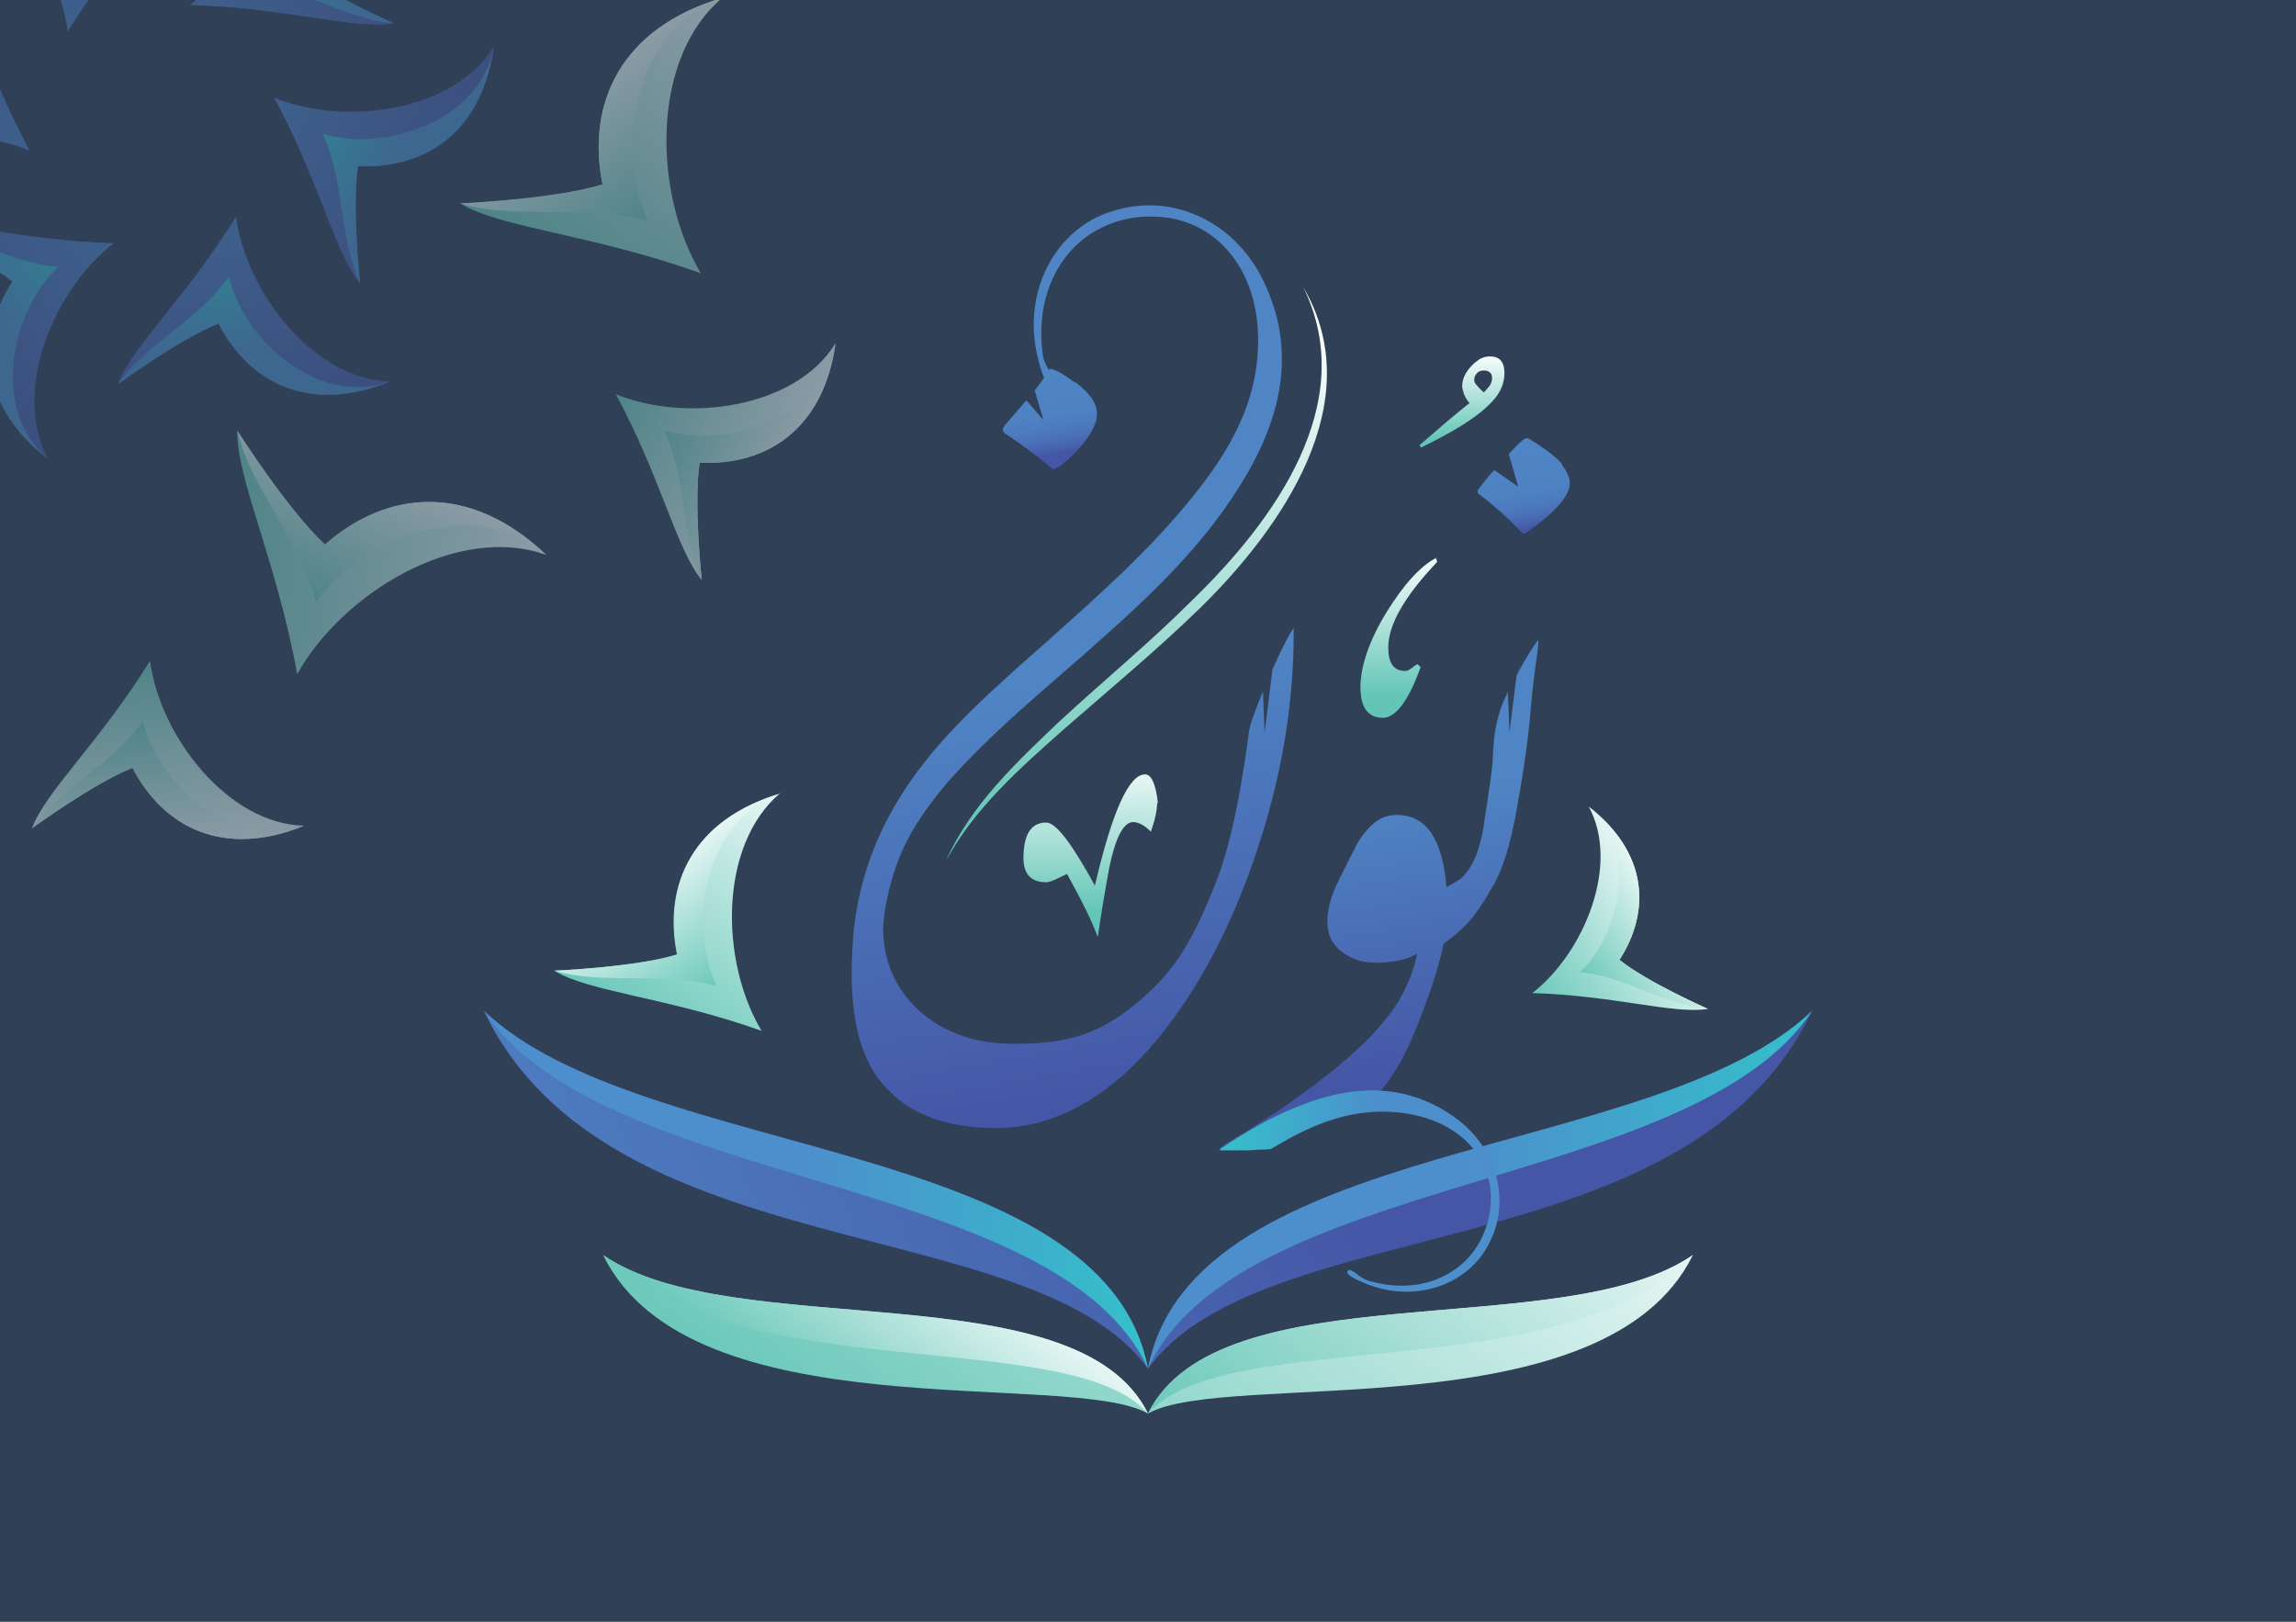 <?xml version="1.0" encoding="UTF-8"?><svg id="uuid-d8ac98e5-9527-4b35-a0ec-3f26d47c9d5c" xmlns="http://www.w3.org/2000/svg" width="538" height="380" xmlns:xlink="http://www.w3.org/1999/xlink" viewBox="0 0 538 380"><defs><style>.uuid-7aac0842-1f7a-4f81-b40c-c044ce83c094{fill:url(#uuid-ed81f1a1-7797-400d-922a-a64b80efac75);}.uuid-664920b9-1dcb-4627-b40c-acb290f52679,.uuid-759f7f49-cd10-4bbc-bd8b-3d127309c6e0,.uuid-faa74b1e-75b8-42e7-8159-ad920aa56e1f{fill:none;}.uuid-759f7f49-cd10-4bbc-bd8b-3d127309c6e0{opacity:.5;}.uuid-3166023f-193a-4ede-8e89-4ed07863ffce{fill:url(#uuid-63beb186-034f-4270-a272-8c17c742ef1d);}.uuid-3bdb464a-d8fd-4591-b829-c1d2227b066d{fill:url(#uuid-d3200e26-3194-4f66-ab54-bb41dc6cf8e1);}.uuid-b4b968b2-18ea-4d69-9553-63adb050ea61{fill:url(#uuid-36551c69-c64c-4b52-a674-15ab1fd0cdb4);}.uuid-582bc225-39b0-4fc7-9980-5f5e33aa9a65{fill:url(#uuid-3b26a569-3964-4b9e-be37-6ca927dd92e2);}.uuid-faafb4e7-6331-4a44-a3a8-1e1ff2d10bff{fill:url(#uuid-cc47ec8a-0816-4aef-8455-5f321c41079f);}.uuid-f7ea93b7-9727-49b3-8b62-d5d4a0535215{fill:url(#uuid-bbb24005-d017-43ac-8773-b9a0d6af5ece);}.uuid-426727c7-6bb8-4c5c-9ab7-4a679c1112c2{fill:url(#uuid-8267c1d5-b6eb-40d9-82b6-528c6fefff62);}.uuid-4460e5c7-ffc7-44ca-a3b5-4c24fcae2771{fill:url(#uuid-c780e531-85f6-4fb9-ba50-ed7da372d797);}.uuid-2939e922-53b8-4177-b588-ae6118370a1c{fill:url(#uuid-e29cedd1-28e1-4ef5-b989-0233ecd6c7fe);}.uuid-323ba92b-3213-4e4c-8188-37ad7e67006a{fill:url(#uuid-cc3e0024-c986-491a-a513-8060e478ef08);}.uuid-32ddfe01-fe04-4384-8850-d6f3de38cdee{fill:url(#uuid-de09771f-5f5e-4dec-b98d-1738e5e0890e);}.uuid-eac45907-7a8a-49bc-8797-4aa025c4958d{fill:url(#uuid-d3e8ecb1-94f5-4a14-abf2-398d98d0c0c3);}.uuid-eeab76e5-4dc0-4c60-8eb7-e56b594b959c{fill:url(#uuid-169a079a-7b6d-43f8-9f25-6b5b54c4e1ed);}.uuid-f85a6acc-f59e-48fc-979b-e5cd9cc0cee9{fill:url(#uuid-7d4fc1dc-9445-44de-ae2d-0b107dc18eb6);}.uuid-9aa5e48d-1708-434a-a183-a02ea4eada97{fill:url(#uuid-bd06cbef-64dd-4f16-9107-d0c5a350e5ef);}.uuid-037d14b4-24b0-4d50-b37f-cc82931963cf{fill:url(#uuid-91e0c519-7870-4e78-9989-afef61c8d9d1);}.uuid-8fe64bb0-db19-413e-a25e-2796c990e730{fill:url(#uuid-f686cd9b-bab7-4ade-a0c8-b12924a361a9);}.uuid-ab6824a9-4fe5-449c-bff6-38c825fe3e74{fill:url(#uuid-210d3332-db74-4854-a24e-3efc1e78a56c);}.uuid-f40f46b7-a893-4d31-be86-e6a297624d2b{fill:url(#uuid-ebdbaf62-7944-4183-92dc-9d22209bc30e);}.uuid-4fda0618-e519-4569-bb93-bc9c63cb929c{fill:url(#uuid-be540211-042b-4601-be4c-ce755b9b0ef3);}.uuid-1bcf8427-59fc-47a5-8dab-32542a72ecc7{fill:url(#uuid-453d4f04-71bd-4b10-ab45-f2567a2e97dd);}.uuid-39c8cca4-2720-4610-859d-8c7293eeef03{fill:url(#uuid-072bf119-b00b-47cd-a0c0-6b7e45e08807);}.uuid-8ddf0237-6729-4ad0-81e4-db5725fe7416{fill:url(#uuid-32b07562-0b21-4e5f-868c-36dd0ded9c6c);}.uuid-1be07789-6c83-4145-8120-7350de3708bf{fill:url(#uuid-4f87ae3f-f556-46c7-aa45-d965600cab62);}.uuid-ee7f0326-ba7e-4b66-b74c-5fa1ba26bfe5{fill:url(#uuid-664e9214-9a96-417c-ac8d-73966c5f8268);}.uuid-3b546673-fe2f-4c32-9037-b1b023693e89{fill:url(#uuid-3236e643-3d46-423d-853c-3417a309d46d);}.uuid-c38e21df-6561-4a04-832d-3604da12edc5{fill:url(#uuid-bec00185-6e5a-4f52-9e54-042614768e18);}.uuid-7d3155e3-2ab4-49b6-a55e-3b31daa99364{fill:url(#uuid-9ff25b08-8073-457b-86be-9bdcdd44034c);}.uuid-faa74b1e-75b8-42e7-8159-ad920aa56e1f{clip-path:url(#uuid-aff4eee0-aea1-42fd-a18e-44759a35cb87);}.uuid-009ae63f-2641-45eb-b51a-e8e5b1fa773f{fill:url(#uuid-ae05b086-d3f0-438d-9992-ec31d4bba862);}.uuid-10824f16-9658-47c9-a5e4-34fc3fb13fea{fill:#304057;}.uuid-10824f16-9658-47c9-a5e4-34fc3fb13fea,.uuid-56b5810b-2a00-4251-b2ef-8b5b0cfe69cd,.uuid-cf69cabb-3e57-4299-b2bc-f70f8a38a22c{fill-rule:evenodd;}.uuid-092f09a1-31cc-41e6-bcf9-b228068e21c7{fill:url(#uuid-0a7b2576-e367-4868-919d-de5d8a61b8c3);}.uuid-13fd349d-11ba-4af6-99ad-31df8711a1f0{fill:url(#uuid-c2750b86-eda5-482b-a7e5-6070b70161aa);}.uuid-56b5810b-2a00-4251-b2ef-8b5b0cfe69cd{fill:url(#uuid-ff48e1ed-1dc7-4028-a09a-6902c6c0f755);}.uuid-98507c21-edc8-4307-bb36-32f5f549f1e1{fill:url(#uuid-f4a8fed4-11c9-40a9-9f2d-5ecd0ff266f0);}.uuid-7e84deee-3308-493b-b7c2-35d2a18df4d7{fill:url(#uuid-fcb7f7b6-79b9-423c-a910-767b3f40e68e);}.uuid-3bf2f91b-e684-4e95-892c-79607af39540{fill:url(#uuid-3252bdc6-b852-4d24-a44f-5893abc1a337);}.uuid-cf69cabb-3e57-4299-b2bc-f70f8a38a22c{fill:url(#uuid-46697a99-2a8e-4360-a5a4-89be2ec27a19);}</style><clipPath id="uuid-aff4eee0-aea1-42fd-a18e-44759a35cb87"><rect class="uuid-664920b9-1dcb-4627-b40c-acb290f52679" y="0" width="538" height="380"/></clipPath><linearGradient id="uuid-e29cedd1-28e1-4ef5-b989-0233ecd6c7fe" x1="609.59" y1="305.35" x2="578.05" y2="350.66" gradientTransform="translate(440.91 593.65) rotate(-158.64)" gradientUnits="userSpaceOnUse"><stop offset="0" stop-color="#4657a3"/><stop offset="1" stop-color="#4d82c3"/></linearGradient><linearGradient id="uuid-664e9214-9a96-417c-ac8d-73966c5f8268" x1="607.98" y1="307.67" x2="586.58" y2="338.41" gradientTransform="translate(440.91 593.65) rotate(-158.64)" gradientUnits="userSpaceOnUse"><stop offset=".48" stop-color="#4b8dca"/><stop offset="1" stop-color="#35bfc9"/></linearGradient><linearGradient id="uuid-7d4fc1dc-9445-44de-ae2d-0b107dc18eb6" x1="562.89" y1="-9.27" x2="531.34" y2="36.04" gradientTransform="translate(53.35 568.95) rotate(-98.64)" xlink:href="#uuid-e29cedd1-28e1-4ef5-b989-0233ecd6c7fe"/><linearGradient id="uuid-ebdbaf62-7944-4183-92dc-9d22209bc30e" x1="267.06" y1="-126.13" x2="235.52" y2="-80.82" gradientTransform="translate(-119.04 220.96) rotate(-38.64)" xlink:href="#uuid-e29cedd1-28e1-4ef5-b989-0233ecd6c7fe"/><linearGradient id="uuid-d3200e26-3194-4f66-ab54-bb41dc6cf8e1" x1="181.96" y1="-10.13" x2="127.38" y2="68.26" gradientUnits="userSpaceOnUse"><stop offset="0" stop-color="#fff"/><stop offset="1" stop-color="#63c4b4"/></linearGradient><linearGradient id="uuid-072bf119-b00b-47cd-a0c0-6b7e45e08807" x1="396.09" y1="13.57" x2="369.88" y2="51.2" gradientTransform="translate(527.65) rotate(-180) scale(1 -1)" xlink:href="#uuid-d3200e26-3194-4f66-ab54-bb41dc6cf8e1"/><linearGradient id="uuid-3236e643-3d46-423d-853c-3417a309d46d" x1="17.94" y1="71.63" x2="-13.6" y2="116.94" gradientTransform="translate(96.13 -102.33) rotate(21.36)" xlink:href="#uuid-e29cedd1-28e1-4ef5-b989-0233ecd6c7fe"/><linearGradient id="uuid-cc3e0024-c986-491a-a513-8060e478ef08" x1="16.33" y1="73.94" x2="-5.07" y2="104.69" gradientTransform="translate(96.13 -102.33) rotate(21.36)" xlink:href="#uuid-664e9214-9a96-417c-ac8d-73966c5f8268"/><linearGradient id="uuid-9ff25b08-8073-457b-86be-9bdcdd44034c" x1="110.86" y1="299.89" x2="56.28" y2="378.28" gradientTransform="translate(347.01 -109.72) rotate(60)" xlink:href="#uuid-d3200e26-3194-4f66-ab54-bb41dc6cf8e1"/><linearGradient id="uuid-bbb24005-d017-43ac-8773-b9a0d6af5ece" x1="467.19" y1="323.59" x2="440.99" y2="361.22" gradientTransform="translate(610.84 347.25) rotate(-120) scale(1 -1)" xlink:href="#uuid-d3200e26-3194-4f66-ab54-bb41dc6cf8e1"/><linearGradient id="uuid-8267c1d5-b6eb-40d9-82b6-528c6fefff62" x1="145.38" y1="317.54" x2="113.84" y2="362.84" gradientTransform="translate(483.69 -77.63) rotate(81.36)" xlink:href="#uuid-d3200e26-3194-4f66-ab54-bb41dc6cf8e1"/><linearGradient id="uuid-169a079a-7b6d-43f8-9f25-6b5b54c4e1ed" x1="143.77" y1="319.85" x2="122.37" y2="350.59" gradientTransform="translate(483.69 -77.63) rotate(81.36)" xlink:href="#uuid-d3200e26-3194-4f66-ab54-bb41dc6cf8e1"/><linearGradient id="uuid-4f87ae3f-f556-46c7-aa45-d965600cab62" x1="64.65" y1="386.25" x2="33.11" y2="431.56" gradientTransform="translate(483.69 -77.63) rotate(81.36)" xlink:href="#uuid-e29cedd1-28e1-4ef5-b989-0233ecd6c7fe"/><linearGradient id="uuid-bd06cbef-64dd-4f16-9107-d0c5a350e5ef" x1="63.04" y1="388.57" x2="41.64" y2="419.31" gradientTransform="translate(483.69 -77.63) rotate(81.36)" xlink:href="#uuid-664e9214-9a96-417c-ac8d-73966c5f8268"/><linearGradient id="uuid-c780e531-85f6-4fb9-ba50-ed7da372d797" x1="441.21" y1="434.4" x2="409.66" y2="479.7" gradientTransform="translate(656.08 270.36) rotate(141.36)" xlink:href="#uuid-d3200e26-3194-4f66-ab54-bb41dc6cf8e1"/><linearGradient id="uuid-3252bdc6-b852-4d24-a44f-5893abc1a337" x1="439.6" y1="436.71" x2="418.19" y2="467.45" gradientTransform="translate(656.08 270.36) rotate(141.36)" xlink:href="#uuid-d3200e26-3194-4f66-ab54-bb41dc6cf8e1"/><linearGradient id="uuid-cc47ec8a-0816-4aef-8455-5f321c41079f" x1="360.48" y1="503.11" x2="328.93" y2="548.42" gradientTransform="translate(656.08 270.36) rotate(141.36)" xlink:href="#uuid-e29cedd1-28e1-4ef5-b989-0233ecd6c7fe"/><linearGradient id="uuid-be540211-042b-4601-be4c-ce755b9b0ef3" x1="358.87" y1="505.43" x2="337.46" y2="536.17" gradientTransform="translate(656.08 270.36) rotate(141.36)" xlink:href="#uuid-664e9214-9a96-417c-ac8d-73966c5f8268"/><linearGradient id="uuid-bec00185-6e5a-4f52-9e54-042614768e18" x1="343.98" y1="1029.86" x2="94.83" y2="1125.16" gradientTransform="translate(0 -809.52)" gradientUnits="userSpaceOnUse"><stop offset=".15" stop-color="#4556a6"/><stop offset="1" stop-color="#4f85c5"/></linearGradient><linearGradient id="uuid-c2750b86-eda5-482b-a7e5-6070b70161aa" x1="269" y1="1088.3" x2="424.6" y2="1088.3" gradientTransform="translate(0 -809.52)" gradientUnits="userSpaceOnUse"><stop offset=".48" stop-color="#4c8fcc"/><stop offset="1" stop-color="#35c0ca"/></linearGradient><linearGradient id="uuid-f4a8fed4-11c9-40a9-9f2d-5ecd0ff266f0" x1="113.4" x2="269" xlink:href="#uuid-c2750b86-eda5-482b-a7e5-6070b70161aa"/><linearGradient id="uuid-d3e8ecb1-94f5-4a14-abf2-398d98d0c0c3" x1="248" y1="919.26" x2="243.92" y2="896.41" gradientTransform="translate(0 -809.52)" gradientUnits="userSpaceOnUse"><stop offset=".15" stop-color="#4556a6"/><stop offset=".18" stop-color="#465eab"/><stop offset=".29" stop-color="#4a6fb6"/><stop offset=".41" stop-color="#4d7bbf"/><stop offset=".58" stop-color="#4e83c3"/><stop offset="1" stop-color="#4f85c5"/></linearGradient><linearGradient id="uuid-0a7b2576-e367-4868-919d-de5d8a61b8c3" x1="359.3" y1="936.42" x2="355.5" y2="915.12" xlink:href="#uuid-d3e8ecb1-94f5-4a14-abf2-398d98d0c0c3"/><linearGradient id="uuid-91e0c519-7870-4e78-9989-afef61c8d9d1" x1="332.31" y1="1071.9" x2="319.18" y2="997.5" xlink:href="#uuid-bec00185-6e5a-4f52-9e54-042614768e18"/><linearGradient id="uuid-f686cd9b-bab7-4ade-a0c8-b12924a361a9" x1="266.28" y1="884.17" x2="266.28" y2="1006.03" gradientTransform="translate(0 -809.52)" gradientUnits="userSpaceOnUse"><stop offset="0" stop-color="#fff"/><stop offset="1" stop-color="#62c5b6"/></linearGradient><linearGradient id="uuid-46697a99-2a8e-4360-a5a4-89be2ec27a19" x1="255.58" y1="985.31" x2="255.58" y2="1023.73" xlink:href="#uuid-f686cd9b-bab7-4ade-a0c8-b12924a361a9"/><linearGradient id="uuid-453d4f04-71bd-4b10-ab45-f2567a2e97dd" x1="342.57" y1="891.85" x2="342.57" y2="912.67" xlink:href="#uuid-f686cd9b-bab7-4ade-a0c8-b12924a361a9"/><linearGradient id="uuid-ae05b086-d3f0-438d-9992-ec31d4bba862" x1="267.55" y1="1066.34" x2="250.23" y2="968.41" gradientTransform="translate(0 -809.52)" gradientUnits="userSpaceOnUse"><stop offset="0" stop-color="#4556a6"/><stop offset="1" stop-color="#4f85c5"/></linearGradient><linearGradient id="uuid-de09771f-5f5e-4dec-b98d-1738e5e0890e" x1="349.72" y1="1092.44" x2="285.83" y2="1082.13" xlink:href="#uuid-c2750b86-eda5-482b-a7e5-6070b70161aa"/><linearGradient id="uuid-ff48e1ed-1dc7-4028-a09a-6902c6c0f755" x1="327.79" y1="938.24" x2="327.79" y2="972.96" xlink:href="#uuid-f686cd9b-bab7-4ade-a0c8-b12924a361a9"/><linearGradient id="uuid-fcb7f7b6-79b9-423c-a910-767b3f40e68e" x1="328.42" y1="1018.67" x2="218.04" y2="1177.09" xlink:href="#uuid-f686cd9b-bab7-4ade-a0c8-b12924a361a9"/><linearGradient id="uuid-3b26a569-3964-4b9e-be37-6ca927dd92e2" x1="374.28" y1="1062.4" x2="298.61" y2="1171.03" xlink:href="#uuid-f686cd9b-bab7-4ade-a0c8-b12924a361a9"/><linearGradient id="uuid-36551c69-c64c-4b52-a674-15ab1fd0cdb4" x1="224.64" y1="1094.22" x2="190.5" y2="1143.14" xlink:href="#uuid-f686cd9b-bab7-4ade-a0c8-b12924a361a9"/><linearGradient id="uuid-32b07562-0b21-4e5f-868c-36dd0ded9c6c" x1="614.09" y1="782.9" x2="586.86" y2="821.99" gradientTransform="translate(108.63 -746.18) rotate(21.36)" xlink:href="#uuid-f686cd9b-bab7-4ade-a0c8-b12924a361a9"/><linearGradient id="uuid-63beb186-034f-4270-a272-8c17c742ef1d" x1="612.68" y1="784.9" x2="594.2" y2="811.35" gradientTransform="translate(108.63 -746.18) rotate(21.36)" xlink:href="#uuid-f686cd9b-bab7-4ade-a0c8-b12924a361a9"/><linearGradient id="uuid-210d3332-db74-4854-a24e-3efc1e78a56c" x1="193.77" y1="987.02" x2="146.7" y2="1054.71" xlink:href="#uuid-f686cd9b-bab7-4ade-a0c8-b12924a361a9"/><linearGradient id="uuid-ed81f1a1-7797-400d-922a-a64b80efac75" x1="-488.65" y1="1007.54" x2="-511.21" y2="1039.93" gradientTransform="translate(-338.24 -809.52) rotate(-180) scale(1 -1)" xlink:href="#uuid-f686cd9b-bab7-4ade-a0c8-b12924a361a9"/></defs><path class="uuid-10824f16-9658-47c9-a5e4-34fc3fb13fea" d="m0,0h538v380H0V0Z"/><g class="uuid-faa74b1e-75b8-42e7-8159-ad920aa56e1f"><g class="uuid-759f7f49-cd10-4bbc-bd8b-3d127309c6e0"><g id="uuid-17e770ac-2ba4-4456-8195-9ba97d62cadf"><path class="uuid-2939e922-53b8-4177-b588-ae6118370a1c" d="m-21.15,52.65s16.41,7.25,24.06,13.31c-8.54,13.31-7.67,29.15,8.35,41.61-8.57-15.72,1.22-39.63,15.38-50.59-22.29-.64-38.66-5.9-47.79-4.33Z"/><path class="uuid-ee7f0326-ba7e-4b66-b74c-5fa1ba26bfe5" d="m13.68,62.54c-10.74,9.8-16.29,33.28-2.42,45.03-16.01-12.46-16.89-28.29-8.35-41.61-7.64-6.07-24.06-13.31-24.06-13.31,11.34.89,23.34,9.21,34.83,9.89Z"/></g><g id="uuid-a3f09f42-cd73-4e8a-a627-10928459d223"><path class="uuid-f85a6acc-f59e-48fc-979b-e5cd9cc0cee9" d="m-13.21-8.28s1.93,17.84.5,27.49c-15.8-.74-29.07,7.93-31.86,28.03,9.33-15.28,34.93-18.76,51.5-11.97C-3.65,15.65-7.28-1.15-13.21-8.28Z"/></g><g id="uuid-8da69e88-1654-4c98-bf29-06dacb77074c"><path class="uuid-f40f46b7-a893-4d31-be86-e6a297624d2b" d="m43.54-31.86s-14.48,10.59-23.56,14.18C12.72-31.74-1.43-38.9-20.23-31.26-2.33-30.82,13.48-10.38,15.89,7.36c11.7-18.98,24.44-30.53,27.65-39.22Z"/></g><g id="uuid-87104d76-7ed7-4147-9d17-59f098f97f7f"><path class="uuid-3bdb464a-d8fd-4591-b829-c1d2227b066d" d="m169.25-.5c-23.81,7.07-31.87,24.72-28.07,43.71-11.42,3.51-33.36,4.45-33.36,4.45,9.71,5.86,30.71,7.16,56.41,16.37-11.26-18.81-11.76-50.43,5.02-64.53Z"/><path class="uuid-39c8cca4-2720-4610-859d-8c7293eeef03" d="m151.94,51.91c-7.88-15.97-3.74-45.2,17.31-52.41-23.81,7.07-31.87,24.72-28.07,43.71-11.42,3.51-33.36,4.45-33.36,4.45,13.32,4.04,30.71-.1,44.11,4.26Z"/><path class="uuid-3b546673-fe2f-4c32-9037-b1b023693e89" d="m92.33,5.49s-16.41-7.25-24.06-13.31c8.54-13.31,7.67-29.15-8.35-41.61,8.57,15.72-1.22,39.63-15.38,50.59,22.29.64,38.66,5.9,47.79,4.33Z"/><path class="uuid-323ba92b-3213-4e4c-8188-37ad7e67006a" d="m57.5-4.4c10.74-9.8,16.29-33.28,2.42-45.03,16.01,12.46,16.89,28.29,8.35,41.61,7.64,6.07,24.06,13.31,24.06,13.31-11.34-.89-23.34-9.21-34.83-9.89Z"/></g><g id="uuid-92cf3bc4-4fb0-4390-9b2d-2e1bffb63e00"><path class="uuid-7d3155e3-2ab4-49b6-a55e-3b31daa99364" d="m128.03,130.04c-18.02-17.09-37.34-15.24-51.89-2.45-8.75-8.13-20.53-26.67-20.53-26.67-.22,11.34,9.15,30.18,14.03,57.04,10.66-19.15,37.8-35.4,58.39-27.92Z"/><path class="uuid-f7ea93b7-9727-49b3-8b62-d5d4a0535215" d="m73.98,141.25c9.89-14.81,37.28-25.84,54.05-11.21-18.02-17.09-37.34-15.24-51.89-2.45-8.75-8.13-20.53-26.67-20.53-26.67,3.16,13.56,15.44,26.55,18.37,40.33Z"/><path class="uuid-426727c7-6bb8-4c5c-9ab7-4a679c1112c2" d="m164.44,135.91s-1.93-17.84-.5-27.49c15.8.74,29.07-7.93,31.86-28.03-9.33,15.28-34.93,18.76-51.5,11.97,10.59,19.62,14.22,36.43,20.14,43.55Z"/><path class="uuid-eeab76e5-4dc0-4c60-8eb7-e56b594b959c" d="m155.59,100.8c13.86,4.4,36.97-2.53,40.21-20.42-2.79,20.1-16.06,28.77-31.86,28.03-1.43,9.65.5,27.49.5,27.49-4.9-10.26-3.69-24.82-8.85-35.11Z"/><path class="uuid-1be07789-6c83-4145-8120-7350de3708bf" d="m84.38,66.42s-1.93-17.84-.5-27.49c15.8.74,29.07-7.93,31.86-28.03-9.33,15.28-34.93,18.76-51.5,11.97,10.59,19.62,14.22,36.43,20.14,43.55Z"/><path class="uuid-9aa5e48d-1708-434a-a183-a02ea4eada97" d="m75.53,31.31c13.86,4.4,36.97-2.53,40.21-20.42-2.79,20.1-16.06,28.77-31.86,28.03-1.43,9.65.5,27.49.5,27.49-4.9-10.26-3.69-24.82-8.85-35.11Z"/></g><g id="uuid-fa57a01e-6c60-4a85-bffe-9f47148d4031"><path class="uuid-4460e5c7-ffc7-44ca-a3b5-4c24fcae2771" d="m7.49,194.08s14.48-10.59,23.56-14.18c7.26,14.05,21.41,21.21,40.21,13.57-17.9-.44-33.71-20.87-36.12-38.62-11.7,18.98-24.44,30.53-27.65,39.22Z"/><path class="uuid-3bf2f91b-e684-4e95-892c-79607af39540" d="m33.47,168.87c3.12,14.21,20.67,30.75,37.79,24.61-18.8,7.64-32.95.48-40.21-13.57-9.08,3.59-23.56,14.18-23.56,14.18,6.44-9.37,19.65-15.61,25.98-25.22Z"/><path class="uuid-faafb4e7-6331-4a44-a3a8-1e1ff2d10bff" d="m27.64,90s14.48-10.59,23.56-14.18c7.26,14.05,21.41,21.21,40.21,13.57-17.9-.44-33.71-20.87-36.12-38.62-11.7,18.98-24.44,30.53-27.65,39.22Z"/><path class="uuid-4fda0618-e519-4569-bb93-bc9c63cb929c" d="m53.62,64.78c3.12,14.21,20.67,30.75,37.79,24.61-18.8,7.64-32.95.48-40.21-13.57-9.08,3.59-23.56,14.18-23.56,14.18,6.44-9.37,19.65-15.61,25.98-25.22Z"/></g></g></g><path class="uuid-c38e21df-6561-4a04-832d-3604da12edc5" d="m113.4,236.86c28.88,60.78,128.66,46.68,155.6,83.83-10.41-54.46-118.45-48.43-155.6-83.83h0Zm155.6,83.83c26.94-37.15,126.72-23.05,155.6-83.83-37.15,35.4-145.19,29.37-155.6,83.83Z"/><path class="uuid-13fd349d-11ba-4af6-99ad-31df8711a1f0" d="m424.6,236.86c-27.81,42.11-134.69,38.02-155.6,83.83,10.41-54.46,118.45-48.43,155.6-83.83h0Z"/><path class="uuid-98507c21-edc8-4307-bb36-32f5f549f1e1" d="m113.4,236.86c27.81,42.11,134.69,38.02,155.6,83.83-10.41-54.46-118.45-48.43-155.6-83.83h0Z"/><path class="uuid-eac45907-7a8a-49bc-8797-4aa025c4958d" d="m251.88,89.63c-2.92-2.14-4.86-3.21-5.93-3.21-.58,1.17-1.75,2.82-3.5,5.06l2.04,6.9-3.99-4.57c-1.46,1.65-3.11,3.6-4.96,5.74-.78.97-.78,1.65.19,2.14,3.89,2.63,7.39,5.25,10.6,7.97.19.19.49.29.78.19,1.17-.39,3.01-1.85,5.54-4.57,3.01-3.31,4.47-6.13,4.38-8.46,0-2.33-1.75-4.77-5.06-7.29h0l-.1.1Z"/><path class="uuid-092f09a1-31cc-41e6-bcf9-b228068e21c7" d="m366.06,108.79c-1.26-1.56-3.89-3.6-7.68-5.93,0,0-.29-.19-.58-.19s-.58.19-.58.19c-.68.39-1.65,1.36-3.11,2.92-.19.19-.39.39-.58.58l2.24,7.68-5.64-3.89s-.29.29-.39.39c-1.46,1.65-2.53,3.11-3.31,4.08,0,0-.19.29-.19.58s.19.49.19.49c3.4,2.53,6.81,5.54,10.21,9.14,0,0,.29.19.49.19s.49-.19.49-.19c6.81-4.77,10.21-8.66,10.21-11.57,0-1.36-.68-2.92-1.95-4.47h.19Z"/><path class="uuid-037d14b4-24b0-4d50-b37f-cc82931963cf" d="m360.42,149.92c-1.46,1.94-2.63,3.99-3.31,5.15-.49.78-1.07,1.94-1.75,3.21l-1.65,13.23-.39-9.34c-.49,1.07-.97,2.04-1.36,3.01-.58,1.56-1.07,3.31-1.46,5.25s-.58,4.18-.68,6.61c0,3.11-1.75,13.42-2.04,15.66-.29,2.24-.78,4.47-1.56,6.81-.1.39-.29.88-.49,1.26-1.17,2.72-2.63,4.67-4.08,5.54s-2.43,1.36-2.72,1.56c-.88-11.28-4.77-16.92-11.57-16.92-3.89,0-6.32,2.14-9.14,6.32l-4.47,8.85c-.88,1.75-1.56,3.5-2.04,5.15s-.68,3.21-.68,4.77c0,2.82,1.07,5.15,3.31,6.9s4.86,2.63,7.88,2.63c4.18,0,7.49-.68,9.82-2.14-.58,3.79-2.92,9.82-6.71,14.59-1.95,2.43-4.18,5.06-7.1,7.68-2.82,2.63-5.84,5.15-9.04,7.59s-6.42,4.77-9.43,6.81c-3.11,2.04-5.54,3.6-7.97,5.15s-4.47,2.43-5.93,3.79c-1.26,1.07,3.01,0,6.42-.88,3.5-.88,7.29-2.24,11.48-3.6,4.18-1.46,7.97-2.92,11.57-4.38,3.5-1.46,6.03-2.72,7.59-3.79,4.08-4.77,6.61-9.82,8.66-14.78,2.92-7.2,5.54-14.78,6.71-20.52,2.92-2.04,5.35-4.28,7.2-6.71,1.56-2.04,2.82-4.08,4.08-6.42,0-.1.19-.29.29-.39,1.75-3.01,3.31-7.39,4.57-13.03s3.7-20.33,4.28-28.69c.39-4.86.88-8.17,1.17-10.31s.88-5.64.39-5.54h0l.19-.1Z"/><path class="uuid-8fe64bb0-db19-413e-a25e-2796c990e730" d="m221.64,201.76c5.74-13.03,16.44-23.05,26.55-32.68,10.31-9.53,21.2-18.48,31.12-28.4,19.06-18.48,39.48-46.19,26.06-73.42,15.75,26.84-5.06,56.5-24.22,75.27-10.11,9.82-21.01,18.87-31.61,28.11-10.41,9.24-21.2,18.67-27.91,31.12h0Z"/><path class="uuid-cf69cabb-3e57-4299-b2bc-f70f8a38a22c" d="m271.14,188.05c0,1.75-.49,4.08-1.46,6.81-1.46-1.46-2.92-2.24-4.18-2.24-2.24,0-4.18,3.7-5.64,10.99-.97,5.35-1.85,10.6-2.63,15.95-1.26-3.5-3.7-8.46-7.2-14.78,0,0-.68.29-2.04.97s-2.33.97-2.82.97c-3.5,0-5.35-1.85-5.35-5.64,0-5.54,1.75-8.36,5.35-8.36,2.24,0,6.03,4.96,11.38,14.78,4.08-17.41,7.97-26.06,11.77-26.06,1.46,0,2.53,2.24,3.01,6.81h0l-.19-.19Z"/><path class="uuid-1bcf8427-59fc-47a5-8dab-32542a72ecc7" d="m333.09,104.9l-.49-.58c.68-.58,1.56-1.36,2.72-2.33s2.33-2.04,3.6-3.11c1.26-1.07,2.43-2.04,3.4-2.82s1.65-1.36,2.04-1.56c-.68-.78-1.07-1.56-1.36-2.24-.19-.78-.39-1.36-.39-1.75,0-1.07.29-2.14.97-3.21s1.46-1.94,2.53-2.72c.97-.78,2.04-1.07,3.01-1.07,2.24,0,3.4,1.26,3.4,3.89,0,2.33-.88,4.47-2.63,6.42s-4.08,3.79-7,5.64-6.22,3.6-10.02,5.45h.19Zm14.59-12.93s.88-.97,1.36-1.56c.39-.58.58-1.17.58-1.85s-.19-1.07-.58-1.36c-.39-.29-.78-.39-1.26-.39-.78,0-1.36.19-1.75.68s-.58.88-.58,1.36c0,.39,0,.68.29,1.07s.88,1.07,1.95,2.04h0Z"/><path class="uuid-009ae63f-2641-45eb-b51a-e8e5b1fa773f" d="m303.13,147.1c-.88,1.26-2.33,3.89-4.96,9.73l-1.85,14.88-.39-9.73c-1.95,4.77-3.11,7.97-3.31,9.63,0,0-2.53,21.69-7.29,34.04-6.61,17.21-11.38,22.95-18.96,29.37-10.11,8.46-18.48,9.53-29.08,9.53-9.04,0-16.44-2.72-22.17-7.97-5.45-5.15-8.17-11.57-8.17-19.06,0-2.72,1.26-11.38,4.86-19.06,3.4-7.2,8.95-13.71,11.09-16.14,7.97-8.85,17.12-16.82,25.97-24.51,2.33-2.04,4.77-4.08,7.1-6.22,13.81-12.16,26.94-24.51,36.18-40.46,9.73-16.73,10.79-31.9,3.4-46.29-5.35-10.31-15.37-16.73-26.26-16.73-3.4,0-6.81.68-10.11,1.85-12.64,4.77-19.55,19.16-16.05,33.65.97,4.08,1.85,6.13,2.63,6.13h0s.78-.29.88-.58c.19-.58-.49-1.75-.97-2.63-.58-.97-1.07-2.04-1.26-3.01-1.36-9.14.68-17.6,5.64-23.73,4.38-5.45,10.89-8.66,18.28-9.04h1.56c14.3,0,24.51,11.48,24.9,27.91.39,15.95-7.49,27.91-15.17,37.54-10.21,12.74-22.56,23.63-34.43,34.23-4.08,3.6-8.27,7.29-12.25,10.99-15.46,14.2-30.05,30.93-32.87,56.41-.19,1.95-.58,7-.49,11.96,0,1.95.29,6.22.97,9.92.58,3.4,1.65,6.13,1.94,6.9,1.17,3.11,2.92,5.93,5.15,8.27,5.64,6.22,14.3,9.43,25.67,9.43,14.39,0,27.81-7.78,39.68-23.05,9.34-11.96,16.92-27.13,22.56-45.12,5.06-16.05,7.59-32.09,7.59-47.75v-.97h0v-.29Z"/><path class="uuid-32ddfe01-fe04-4384-8850-d6f3de38cdee" d="m315.58,298.13s.39-.58.58-.58c.49,0,1.26.58,1.95,1.07.68.58,1.46,1.07,2.24,1.36,7,2.14,13.91,1.56,19.35-1.75,4.77-2.82,8.07-7.59,9.24-13.32,0-.39.19-.78.19-1.17,1.65-11.28-6.22-20.62-19.16-22.76-12.55-2.14-22.85,2.72-31.22,7.68-.29.19-.68.39-.97.58-.39,0-.78,0-1.07.1h-.88c-1.26,0-2.43.19-3.7.19h-6.03c-.19,0-.29-.19-.19-.29,5.74-3.89,11.67-7.39,18.28-10.02,14.3-5.74,26.26-4.86,36.76,2.63,7.49,5.35,11.38,14,10.21,22.56-.39,2.72-1.26,5.25-2.63,7.68-5.25,9.34-17.31,13.13-28.3,8.75-3.11-1.26-4.57-2.14-4.47-2.72h-.19Z"/><path class="uuid-56b5810b-2a00-4251-b2ef-8b5b0cfe69cd" d="m336.78,131.64c-7.68,8.07-11.48,14.78-11.48,20.03,0,3.7,1.26,5.54,3.99,5.54.49,0,.97-.29,1.65-.78.68-.58,1.07-.78,1.26-.78l.68.68c-2.82,7.88-5.84,11.86-8.85,11.86-3.5,0-5.25-2.43-5.25-7.2s2.04-10.89,6.03-17.41c4.08-6.61,7.97-10.89,11.67-12.84l.29.97h0v-.1Z"/><path class="uuid-7e84deee-3308-493b-b7c2-35d2a18df4d7" d="m141.31,294.05c20.42,41.82,109.41,26.74,127.69,37.15-16.63-33.75-97.44-16.24-127.69-37.15Zm127.69,37.15c18.28-10.41,107.17,4.57,127.69-37.15-30.15,20.91-110.96,3.4-127.69,37.15h0Z"/><path class="uuid-582bc225-39b0-4fc7-9980-5f5e33aa9a65" d="m396.69,294.05c-31.41,31.7-109.21,16.24-127.69,37.15,16.63-33.75,97.44-16.24,127.69-37.15Z"/><path class="uuid-b4b968b2-18ea-4d69-9553-63adb050ea61" d="m141.31,294.05c31.41,31.7,109.21,16.24,127.69,37.15-16.63-33.75-97.44-16.24-127.69-37.15Z"/><path class="uuid-8ddf0237-6729-4ad0-81e4-db5725fe7416" d="m400.19,236.38s-14.2-6.22-20.71-11.48c7.39-11.48,6.61-25.19-7.2-35.89,7.39,13.52-1.07,34.23-13.23,43.67,19.26.58,33.36,5.06,41.23,3.7h-.1Z"/><path class="uuid-3166023f-193a-4ede-8e89-4ed07863ffce" d="m370.14,227.82c9.24-8.46,14.1-28.69,2.14-38.8,13.81,10.79,14.59,24.41,7.2,35.89,6.61,5.25,20.71,11.48,20.71,11.48-9.82-.78-20.13-7.97-30.05-8.56h0Z"/><path class="uuid-ab6824a9-4fe5-449c-bff6-38c825fe3e74" d="m182.84,185.91c-20.52,6.13-27.52,21.3-24.22,37.73-9.82,3.01-28.79,3.79-28.79,3.79,8.36,5.06,26.45,6.22,48.63,14.1-9.73-16.24-10.11-43.47,4.38-55.72v.1Z"/><path class="uuid-7aac0842-1f7a-4f81-b40c-c044ce83c094" d="m167.96,231.13c-6.81-13.81-3.21-39,14.98-45.22-20.52,6.13-27.52,21.3-24.22,37.73-9.82,3.01-28.79,3.79-28.79,3.79,11.48,3.5,26.45,0,38.02,3.7h0Z"/></svg>